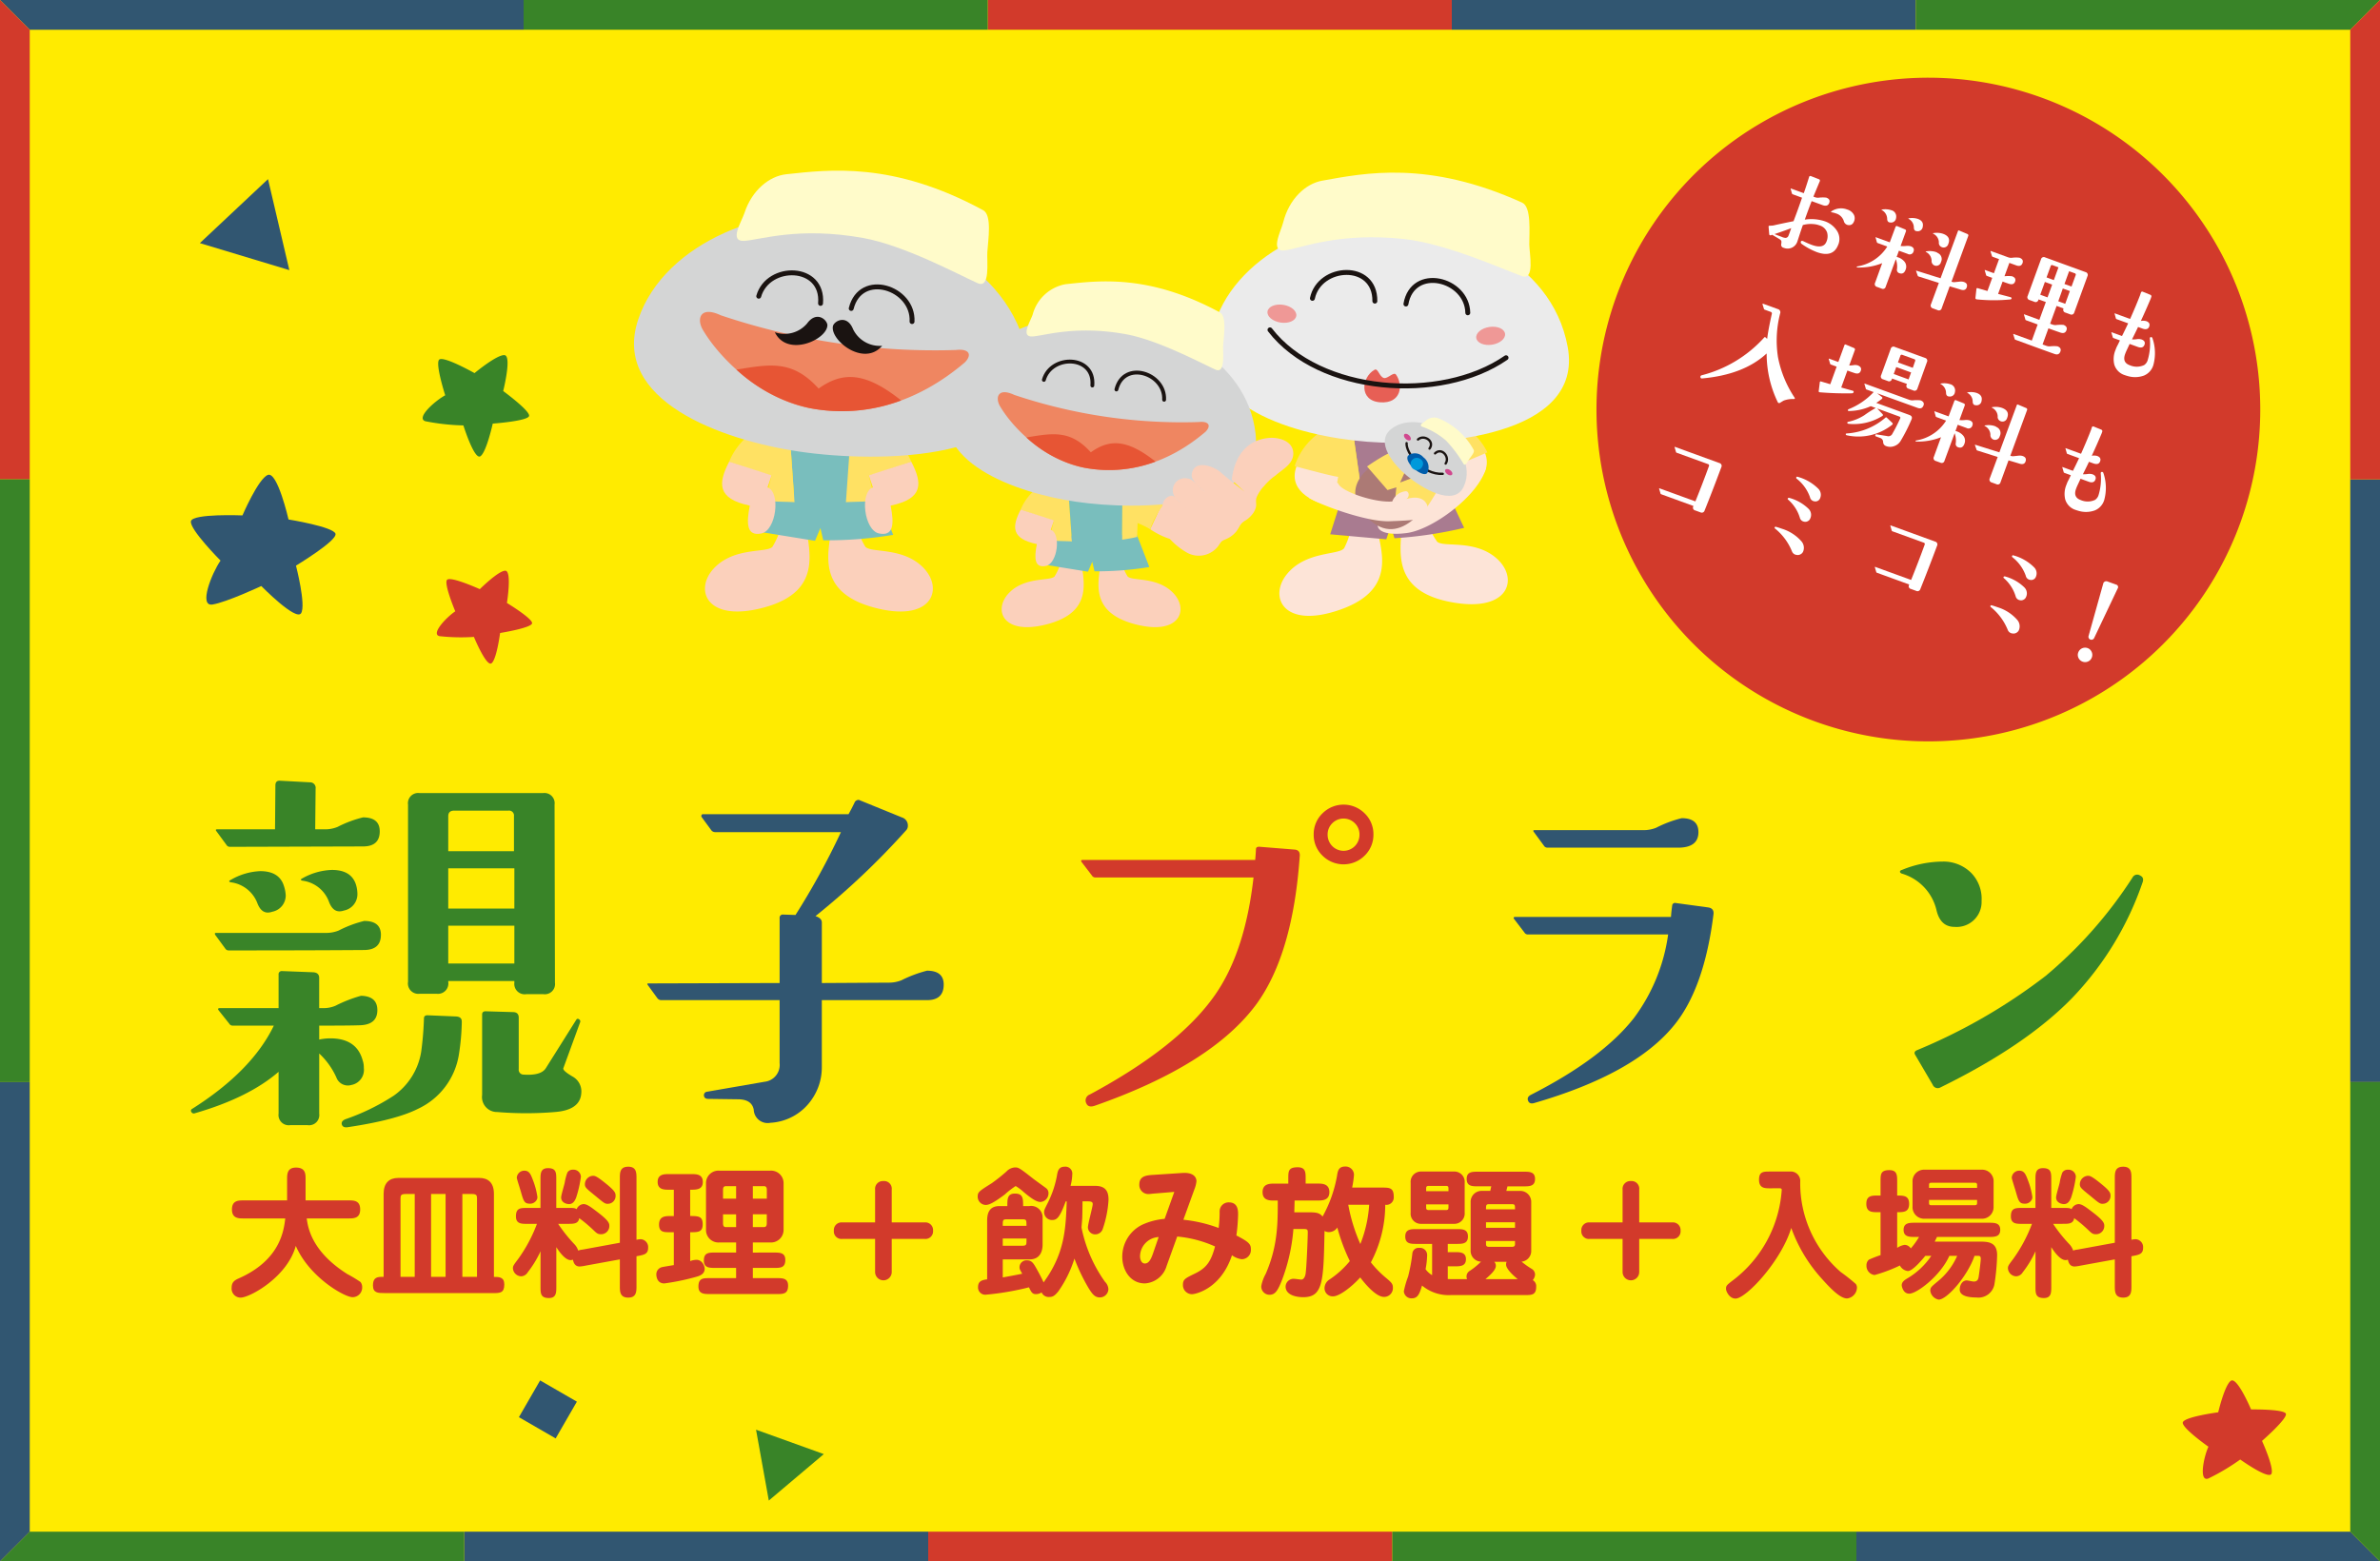 <svg id="グループ_3921" data-name="グループ 3921" xmlns="http://www.w3.org/2000/svg" xmlns:xlink="http://www.w3.org/1999/xlink" width="335.277" height="220" viewBox="0 0 335.277 220">
  <defs>
    <clipPath id="clip-path">
      <rect id="長方形_3198" data-name="長方形 3198" width="93.534" height="93.534" fill="none"/>
    </clipPath>
    <clipPath id="clip-path-2">
      <rect id="長方形_3201" data-name="長方形 3201" width="269.27" height="18.746" fill="none"/>
    </clipPath>
    <clipPath id="clip-path-3">
      <rect id="長方形_3197" data-name="長方形 3197" width="275.009" height="48.838" fill="none"/>
    </clipPath>
    <clipPath id="clip-path-4">
      <rect id="長方形_3202" data-name="長方形 3202" width="131.716" height="65.029" fill="none"/>
    </clipPath>
    <clipPath id="clip-path-5">
      <rect id="長方形_3205" data-name="長方形 3205" width="75.87" height="36.919" fill="none"/>
    </clipPath>
    <clipPath id="clip-path-6">
      <rect id="長方形_3206" data-name="長方形 3206" width="20.362" height="19.665" fill="none"/>
    </clipPath>
  </defs>
  <path id="パス_10705" data-name="パス 10705" d="M0,0H335.277V220H0Z" transform="translate(0 0)" fill="#ffeb00"/>
  <g id="グループ_3911" data-name="グループ 3911" transform="translate(0 0)">
    <rect id="長方形_3243" data-name="長方形 3243" width="65.378" height="4.191" transform="translate(139.14 0)" fill="#d23a2b"/>
    <rect id="長方形_3244" data-name="長方形 3244" width="65.379" height="4.191" transform="translate(204.519 0)" fill="#315671"/>
    <path id="パス_10706" data-name="パス 10706" d="M549.01,0V4.191H610.2L614.389,0Z" transform="translate(-279.112 0.001)" fill="#398428"/>
    <path id="パス_10707" data-name="パス 10707" d="M0,0,4.191,4.191h69.57V0Z" transform="translate(0 0.001)" fill="#315671"/>
    <rect id="長方形_3245" data-name="長方形 3245" width="65.379" height="4.191" transform="translate(73.761 0)" fill="#398428"/>
    <path id="パス_10708" data-name="パス 10708" d="M0,0V67.534H4.191V4.191Z" transform="translate(0 0.001)" fill="#d23a2b"/>
    <rect id="長方形_3247" data-name="長方形 3247" width="4.191" height="84.931" transform="translate(331.086 67.535)" fill="#315671"/>
    <path id="パス_10709" data-name="パス 10709" d="M677.666,0l-4.191,4.191V67.534h4.191Z" transform="translate(-342.389 0.001)" fill="#d23a2b"/>
    <rect id="長方形_3248" data-name="長方形 3248" width="4.191" height="84.931" transform="translate(0 67.535)" fill="#398428"/>
    <rect id="長方形_3250" data-name="長方形 3250" width="65.379" height="4.191" transform="translate(130.758 215.808)" fill="#d23a2b"/>
    <rect id="長方形_3251" data-name="長方形 3251" width="65.379" height="4.191" transform="translate(65.379 215.808)" fill="#315671"/>
    <path id="パス_10710" data-name="パス 10710" d="M4.191,591.474,0,595.666H65.379v-4.191Z" transform="translate(0 -375.666)" fill="#398428"/>
    <path id="パス_10711" data-name="パス 10711" d="M531.96,591.474v4.191h73.761l-4.191-4.191Z" transform="translate(-270.444 -375.666)" fill="#315671"/>
    <rect id="長方形_3252" data-name="長方形 3252" width="65.379" height="4.191" transform="translate(196.137 215.808)" fill="#398428"/>
    <path id="パス_10712" data-name="パス 10712" d="M673.475,462.626v63.343l4.191,4.191V462.626Z" transform="translate(-342.389 -310.16)" fill="#398428"/>
    <path id="パス_10713" data-name="パス 10713" d="M0,462.626V530.16l4.191-4.191V462.626Z" transform="translate(0 -310.16)" fill="#315671"/>
  </g>
  <g id="グループ_3914" data-name="グループ 3914" transform="translate(224.889 10.938)">
    <g id="グループ_3843" data-name="グループ 3843" transform="translate(0 0)" clip-path="url(#clip-path)">
      <path id="パス_10521" data-name="パス 10521" d="M90.7,62.758A46.754,46.754,0,1,1,62.76,2.832,46.753,46.753,0,0,1,90.7,62.758" transform="translate(0 0)" fill="#d23a2b"/>
      <path id="パス_10522" data-name="パス 10522" d="M36.008,24.6q-.7,1.929-3.047,1.076a9.51,9.51,0,0,1-1.906-1c-.135-.093-.213-.15-.24-.17a.284.284,0,0,1-.1-.238c.013-.1.056-.151.127-.164a.419.419,0,0,1,.251.049,12.175,12.175,0,0,0,1.176.512q1.616.588,2.049-.414a1.929,1.929,0,0,0,.111-1.321,1.594,1.594,0,0,0-1.077-1.013,3.419,3.419,0,0,0-.442-.128,4.162,4.162,0,0,0-1.9.083q-.129.356-.467,1.376c-.185.571-.291.892-.315.961a1.435,1.435,0,0,1-1.913.867.427.427,0,0,1-.356-.5,1.347,1.347,0,0,0,.022-.454.527.527,0,0,0-.251-.258c-.146-.094-.49-.3-1.035-.622a1.3,1.3,0,0,1-.191.066c-.148.035-.226-.026-.235-.187l-.087-1.006c-.006-.1.04-.154.14-.152a4.833,4.833,0,0,0,.515-.03q.955-.224,2.859-.607.579-1.5,1.2-3.309L29.6,17.541a.217.217,0,0,1-.127-.114l-.182-.654c-.015-.051.006-.065.066-.044l1.782.649q.292-.8.774-2.357a.349.349,0,0,1,.178-.07l1.161.456a.21.21,0,0,1,.142.3q-.3.7-.9,2.159l.208.076a1.155,1.155,0,0,0,.527.075,4.554,4.554,0,0,1,1.079-.011c.417.151.553.4.415.756s-.422.462-.875.321l-1.6-.584q-.461,1.177-.965,2.607a5.982,5.982,0,0,1,2.747.209,3.332,3.332,0,0,1,1.788,1.366,2.114,2.114,0,0,1,.2,1.912m-7.02-1.262q.047-.083.372-1.025-.706.282-2.356.841.767.3.989.376a1.57,1.57,0,0,0,.564.156.455.455,0,0,0,.43-.348m9.227-2.86a1.118,1.118,0,0,1,.017.83c-.145.395-.382.588-.714.579a.727.727,0,0,1-.74-.555,1.647,1.647,0,0,0-1.115-1.094,4.022,4.022,0,0,0-.644-.167.066.066,0,0,1-.049-.052c0-.033.022-.059.062-.079a2.388,2.388,0,0,1,2.211-.254,1.543,1.543,0,0,1,.973.791" transform="translate(-1.926 -1.099)" fill="#fff"/>
      <path id="パス_10523" data-name="パス 10523" d="M47.583,25.983a.562.562,0,0,1-.823.321l-1.232-.448-.319.876a2.053,2.053,0,0,1,1.043.6,1.111,1.111,0,0,1,.244,1.132q-.252.782-.895.565a.488.488,0,0,1-.345-.579,2.981,2.981,0,0,0-.16-1.4l-1.426,3.868a.4.4,0,0,1-.586.274l-.639-.233a.405.405,0,0,1-.272-.587l1-2.761a8.623,8.623,0,0,1-3.5.61.064.064,0,0,1-.08-.063c0-.046.011-.073.048-.083a6.146,6.146,0,0,0,4.25-2.806l-1.351-.492a.167.167,0,0,1-.113-.107l-.183-.654a.088.088,0,0,1-.012-.056.086.086,0,0,1,.064.006l1.945.707.8-2.146a.181.181,0,0,1,.278-.118l1.066.439a.219.219,0,0,1,.121.313l-.74,2.033a3.9,3.9,0,0,0,.724,0,1.9,1.9,0,0,1,.694.034q.609.221.394.765m-2.429-4.918a1.391,1.391,0,0,1-.064.362.7.7,0,0,1-.766.444.572.572,0,0,1-.175-.029c-.178-.066-.269-.233-.271-.5a1.423,1.423,0,0,0-.737-1.209c-.094-.045-.084-.076.032-.09a2.663,2.663,0,0,1,1.262.09.908.908,0,0,1,.719.935M48.908,22.3a1.444,1.444,0,0,1-.065.362.7.7,0,0,1-.766.444.544.544,0,0,1-.174-.029c-.179-.066-.269-.233-.271-.5a1.384,1.384,0,0,0-.721-1.2c-.086-.042-.076-.071.032-.089a2.639,2.639,0,0,1,1.246.084q.773.281.719.934m6.182,8.687c-.11.363-.382.482-.818.358q-.363-.115-1.591-.478L51.558,33.95a.4.4,0,0,1-.587.273l-.653-.238a.412.412,0,0,1-.268-.6l1.106-2.992-2.879-.913a.156.156,0,0,1-.107-.123l-.222-.636c-.015-.05.006-.064.066-.042l3.379,1.061,2.454-6.654a.113.113,0,0,1,.163-.075l1.151.486a.213.213,0,0,1,.127.3l-2.354,6.421.09.032a1.009,1.009,0,0,0,.443.027l.647-.068a1.415,1.415,0,0,1,.523.04q.62.192.454.737m-3.635-3.542a.676.676,0,0,1-.933.485.663.663,0,0,1-.391-.68,1.419,1.419,0,0,0-.787-1.211c-.071-.049-.06-.079.033-.09a2.863,2.863,0,0,1,1.348.088,1.148,1.148,0,0,1,.295.157.921.921,0,0,1,.435,1.252m1.034-2.564a.674.674,0,0,1-.942.463.64.64,0,0,1-.39-.68,1.382,1.382,0,0,0-.777-1.191c-.093-.056-.08-.09.038-.1a2.773,2.773,0,0,1,1.326.1q1.144.414.746,1.414" transform="translate(-2.912 -1.471)" fill="#fff"/>
      <path id="パス_10524" data-name="パス 10524" d="M62.725,33.057a.2.2,0,0,1-.183.135,23.687,23.687,0,0,1-4.686-.008c-.164-.015-.235-.092-.219-.231l.139-1.261c.019-.082.075-.112.168-.09l1.383.4L60,30.15l-.757-.275a.155.155,0,0,1-.106-.123l-.188-.639c-.022-.064,0-.086.057-.064l1.232.448.724-1.988-.89-.324a.17.17,0,0,1-.113-.108l-.2-.645a.1.1,0,0,1,0-.05c.006-.019.03-.022.07-.007l2.4.875a1.213,1.213,0,0,0,.528.074,4.235,4.235,0,0,1,1.08-.011c.414.151.559.406.429.762s-.415.476-.843.332l-1.01-.368-.687,1.885a4.5,4.5,0,0,1,1.06,0q.623.227.435.746T62.4,31q-.407-.132-.94-.326l-.633,1.736,1.826.481a.358.358,0,0,1,.076.161M69.6,40.534c-.137.376-.415.488-.83.337q-.926-.32-5.506-2a.153.153,0,0,1-.106-.123l-.194-.625c-.021-.063,0-.084.057-.063l2.553.929.826-2.27-1.632-.595A.15.15,0,0,1,64.663,36l-.188-.64c-.021-.064,0-.085.057-.064l2.107.768.914-2.508-1.025-.373-.021.059a.4.4,0,0,1-.587.273l-.652-.237a.405.405,0,0,1-.274-.587l1.874-5.15a.405.405,0,0,1,.587-.273l5.684,2.069a.406.406,0,0,1,.274.587L71.56,35.013a.406.406,0,0,1-.587.274l-.652-.238a.405.405,0,0,1-.274-.587l-.98-.357-.913,2.508.283.1a1.234,1.234,0,0,0,.522.089,5.458,5.458,0,0,1,1.085-.025q.6.236.413.755-.193.535-.827.338-.406-.132-1.713-.607l-.825,2.271.49.178a1.323,1.323,0,0,0,.522.09,5.024,5.024,0,0,1,1.08-.011q.607.222.42.741M67.791,32.9l.653-1.8-1.025-.373-.653,1.8Zm.886-2.433.653-1.8-.816-.3a.2.2,0,0,0-.289.146l-.573,1.574Zm1.607,3.341.653-1.8-.994-.361-.639,1.8Zm.886-2.434.573-1.573a.2.2,0,0,0-.128-.3l-.786-.285-.653,1.8Z" transform="translate(-4.238 -1.939)" fill="#fff"/>
      <path id="パス_10525" data-name="パス 10525" d="M84.24,42.806a2.3,2.3,0,0,1-1.352,1.567,3.643,3.643,0,0,1-2.33.052c-.112-.03-.227-.066-.347-.109a2.224,2.224,0,0,1-1.5-1.506,3.328,3.328,0,0,1,.176-2.053c.054-.149.113-.3.177-.441.1-.186.251-.485.445-.9l-.906-.33a.157.157,0,0,1-.106-.123l-.187-.639c-.026-.055-.008-.07.051-.049l1.44.524c.193-.378.484-.973.868-1.785l-1.619-.589a.167.167,0,0,1-.112-.107l-.181-.654c-.025-.055-.008-.07.052-.049l2.136.778q.831-1.866,1.4-3.339.022-.06.142-.436a.312.312,0,0,1,.183-.084l1.127.46a.223.223,0,0,1,.126.3,2.237,2.237,0,0,1-.129.357q-.6,1.427-1.338,3.025a1.821,1.821,0,0,1,.75.021c.415.151.557.4.428.761s-.426.461-.888.315l-.684-.248q-.17.377-.856,1.756a3.791,3.791,0,0,0,.685-.036,1.483,1.483,0,0,1,.66.038q.607.221.419.741c-.133.366-.427.477-.878.335l-1.218-.443q-.164.36-.467,1.007c-.064.145-.12.281-.165.41q-.439,1.2.665,1.587a2.456,2.456,0,0,0,2.009-.025,1.246,1.246,0,0,0,.5-.69,7.914,7.914,0,0,0,.308-3.015q-.019-.225.136-.236a.2.2,0,0,1,.231.151,6.452,6.452,0,0,1,.148,3.7" transform="translate(-5.757 -2.393)" fill="#fff"/>
      <path id="パス_10526" data-name="パス 10526" d="M29.094,47.633c.051.075.029.134-.065.178a3.747,3.747,0,0,0-1.475.22c-.124.066-.3.174-.537.324a.213.213,0,0,1-.312-.113,15.636,15.636,0,0,1-1.557-6.852q-3.224,2.993-9.079,3.519c-.14.016-.221-.036-.246-.157a.22.22,0,0,1,.154-.281A17.788,17.788,0,0,0,24.8,39.148c.063-.079.126-.083.19-.015l.229.2q.161-1.319.655-3.509a.228.228,0,0,0-.161-.294l-.846-.309a.155.155,0,0,1-.106-.122l-.2-.646c-.008-.037.018-.061.076-.073l2.08.757a.462.462,0,0,1,.332.609,15.246,15.246,0,0,0-.308,6.156,15.6,15.6,0,0,0,2.351,5.73" transform="translate(-1.163 -2.528)" fill="#fff"/>
      <path id="パス_10527" data-name="パス 10527" d="M38.722,47.3a.254.254,0,0,1-.245.163,43.684,43.684,0,0,1-4.5-.143c-.154-.01-.208-.093-.164-.245l.147-1.19c.032-.089.087-.12.169-.091l1.3.39.9-2.478-.816-.3a.176.176,0,0,1-.106-.122l-.189-.64a.128.128,0,0,1,0-.049q.011-.031.056-.014l1.291.47.87-2.389c.029-.079.088-.1.177-.069l1.152.485a.22.22,0,0,1,.121.313l-.783,2.152a3.641,3.641,0,0,0,.606-.049,1.345,1.345,0,0,1,.593.031q.618.242.429.761-.195.535-.829.337-.391-.125-1.059-.368l-.869,2.389,1.616.453c.113.031.156.1.13.2m5.414,4.609a7.636,7.636,0,0,1-6.3,1.487c-.13-.014-.2-.063-.218-.146s.045-.124.15-.131a9.165,9.165,0,0,0,5.451-2.234c.052-.049.111-.044.181.015l.749.71a.177.177,0,0,1-.008.3m4.422-2.727c-.137.375-.413.488-.829.336l-5.7-2.059.655.508q.186.133-.009.3a7.6,7.6,0,0,1-.768.544l4.66,1.7c.336.123.438.334.309.633a24.528,24.528,0,0,1-1.548,3.051,1.7,1.7,0,0,1-.906.712,1.58,1.58,0,0,1-1.131-.008.6.6,0,0,1-.414-.571.61.61,0,0,0-.43-.577l-.579-.211a.171.171,0,0,1-.1-.187c.009-.086.071-.12.188-.1l1.462.23a.635.635,0,0,0,.7-.216,23.8,23.8,0,0,0,1.161-2.266q.085-.188-.137-.269l-3.1-1.129.728.769c.113.12.106.219-.022.295a7.573,7.573,0,0,1-4.7,1.1c-.12-.009-.19-.045-.213-.11a.131.131,0,0,1,.116-.176,6.843,6.843,0,0,0,2.268-.923,15.558,15.558,0,0,1,1.617-1.026l-.7-.254a7.678,7.678,0,0,1-3.07.681q-.206.01-.136-.183a.166.166,0,0,1,.057-.063,9.755,9.755,0,0,0,3.554-2.422l-1-.361a.159.159,0,0,1-.107-.123l-.187-.64c-.021-.063,0-.084.057-.063l6.218,2.263a1.3,1.3,0,0,0,.522.089,4.781,4.781,0,0,1,1.1,0c.4.147.546.395.419.741m-.853-2.412a.412.412,0,0,1-.6.269l-.639-.233a.4.4,0,0,1-.273-.587l.031-.089-2.092-.762-.027.073a.4.4,0,0,1-.587.274l-.653-.237a.4.4,0,0,1-.272-.587l1.344-3.7a.4.4,0,0,1,.586-.273l4.246,1.545a.4.4,0,0,1,.272.586Zm-1.25-1.278.357-.98-2.093-.762-.356.98Zm.595-1.633.32-.926a.2.2,0,0,0-.126-.3l-1.662-.6a.2.2,0,0,0-.289.146l-.335.921Z" transform="translate(-2.485 -2.984)" fill="#fff"/>
      <path id="パス_10528" data-name="パス 10528" d="M56.526,52.455a.563.563,0,0,1-.824.322l-1.232-.448-.318.876a2.05,2.05,0,0,1,1.042.6,1.111,1.111,0,0,1,.244,1.132c-.167.522-.467.71-.9.565a.488.488,0,0,1-.343-.579,2.982,2.982,0,0,0-.161-1.4l-1.426,3.868a.4.4,0,0,1-.586.274l-.639-.233a.406.406,0,0,1-.273-.587l1.005-2.761a8.628,8.628,0,0,1-3.5.61.064.064,0,0,1-.079-.063c0-.046.011-.073.048-.083a6.144,6.144,0,0,0,4.249-2.806l-1.351-.492a.163.163,0,0,1-.112-.107l-.183-.654a.09.09,0,0,1-.012-.057.093.093,0,0,1,.064.007l1.945.707.8-2.146a.181.181,0,0,1,.278-.118l1.066.439a.22.22,0,0,1,.122.313l-.74,2.033a3.977,3.977,0,0,0,.724,0,1.9,1.9,0,0,1,.695.034c.406.147.535.4.394.764M54.1,47.537a1.388,1.388,0,0,1-.065.363.7.7,0,0,1-.765.444.544.544,0,0,1-.175-.03q-.267-.1-.271-.5a1.419,1.419,0,0,0-.737-1.209c-.094-.045-.084-.076.032-.09a2.665,2.665,0,0,1,1.263.09.909.909,0,0,1,.719.934m3.754,1.232a1.481,1.481,0,0,1-.066.362.7.7,0,0,1-.766.444.538.538,0,0,1-.173-.029c-.179-.066-.27-.233-.272-.5a1.382,1.382,0,0,0-.721-1.2c-.086-.042-.075-.071.032-.089a2.627,2.627,0,0,1,1.246.084q.773.281.72.934m6.182,8.687q-.165.545-.819.358-.363-.115-1.591-.478L60.5,60.423a.4.4,0,0,1-.587.273l-.653-.238a.412.412,0,0,1-.269-.6L60.1,56.865l-2.878-.913a.158.158,0,0,1-.107-.123l-.222-.636c-.016-.05.006-.064.066-.042l3.378,1.061,2.456-6.654a.113.113,0,0,1,.163-.075l1.151.486a.212.212,0,0,1,.126.3l-2.353,6.421.089.032a1,1,0,0,0,.444.028l.646-.068a1.4,1.4,0,0,1,.524.04q.62.192.454.737M60.4,53.915a.676.676,0,0,1-.933.485.665.665,0,0,1-.391-.68,1.417,1.417,0,0,0-.787-1.211c-.071-.049-.06-.079.033-.09a2.873,2.873,0,0,1,1.347.087,1.18,1.18,0,0,1,.295.158.921.921,0,0,1,.435,1.252m1.035-2.564a.675.675,0,0,1-.943.463.642.642,0,0,1-.39-.68,1.385,1.385,0,0,0-.776-1.191c-.094-.056-.081-.09.037-.1a2.774,2.774,0,0,1,1.326.1q1.144.416.747,1.415" transform="translate(-3.569 -3.418)" fill="#fff"/>
      <path id="パス_10529" data-name="パス 10529" d="M76.777,63.309a2.3,2.3,0,0,1-1.351,1.567,3.646,3.646,0,0,1-2.331.052c-.112-.03-.227-.066-.346-.109a2.221,2.221,0,0,1-1.5-1.506,3.321,3.321,0,0,1,.176-2.053c.054-.149.113-.3.176-.441.1-.186.251-.485.445-.9l-.906-.33a.157.157,0,0,1-.106-.123l-.187-.639c-.026-.055-.008-.07.051-.049l1.44.524c.193-.378.484-.973.868-1.785l-1.619-.589a.167.167,0,0,1-.112-.107l-.181-.654c-.025-.055-.008-.07.052-.049l2.135.778q.832-1.866,1.4-3.339c.015-.04.063-.185.143-.436a.306.306,0,0,1,.183-.084l1.127.46a.224.224,0,0,1,.127.3,2.341,2.341,0,0,1-.13.357q-.6,1.427-1.337,3.025a1.817,1.817,0,0,1,.749.021c.415.151.557.4.428.761s-.426.461-.888.315l-.684-.248q-.168.377-.856,1.756a3.712,3.712,0,0,0,.686-.036,1.48,1.48,0,0,1,.659.038q.607.221.419.741c-.133.366-.427.477-.878.335l-1.218-.443q-.163.36-.467,1.007c-.063.145-.119.281-.165.409q-.438,1.2.666,1.587a2.454,2.454,0,0,0,2.008-.025,1.252,1.252,0,0,0,.5-.69,7.935,7.935,0,0,0,.307-3.015c-.012-.15.032-.229.137-.236a.2.2,0,0,1,.231.151,6.459,6.459,0,0,1,.147,3.7" transform="translate(-5.209 -3.9)" fill="#fff"/>
      <path id="パス_10530" data-name="パス 10530" d="M18.294,59.034q-1.333,3.566-2.35,6.086a.415.415,0,0,1-.6.254l-.726-.265a.39.39,0,0,1-.259-.582l.016-.044L9.835,62.83a.155.155,0,0,1-.106-.123l-.187-.639C9.52,62,9.54,61.982,9.6,62l5.046,1.836q.964-2.372,1.909-4.969a.2.2,0,0,0-.133-.284l-4.406-1.6a.154.154,0,0,1-.107-.124l-.188-.639c-.021-.064,0-.085.057-.063l6.248,2.274a.412.412,0,0,1,.269.6" transform="translate(-0.701 -4.129)" fill="#fff"/>
      <path id="パス_10531" data-name="パス 10531" d="M31.1,71.275a.789.789,0,0,1-.344.346.77.77,0,0,1-.524.094.783.783,0,0,1-.68-.483,7.99,7.99,0,0,0-2.4-3.243.127.127,0,0,1-.034-.181.135.135,0,0,1,.17-.056q.443.126.827.267a6,6,0,0,1,2.765,1.78,1.39,1.39,0,0,1,.221,1.475m1.016-4.69a.69.69,0,0,1-.334.366.7.7,0,0,1-.531.076.736.736,0,0,1-.586-.515,5.494,5.494,0,0,0-1.679-2.6.132.132,0,0,1-.014-.19.221.221,0,0,1,.216-.039,6.212,6.212,0,0,1,2.662,1.506,1.184,1.184,0,0,1,.266,1.391m1.4-2.883a.7.7,0,0,1-.792.468.729.729,0,0,1-.644-.587,5.731,5.731,0,0,0-1.9-2.625.155.155,0,0,1-.015-.191.124.124,0,0,1,.172-.056,6.544,6.544,0,0,1,2.892,1.659,1.2,1.2,0,0,1,.288,1.331" transform="translate(-1.993 -4.463)" fill="#fff"/>
      <path id="パス_10532" data-name="パス 10532" d="M51.1,70.975q-1.333,3.566-2.35,6.087a.416.416,0,0,1-.6.254l-.727-.265a.39.39,0,0,1-.258-.582l.016-.045-4.542-1.653a.154.154,0,0,1-.106-.122l-.187-.64c-.022-.063,0-.084.057-.063l5.046,1.836q.964-2.371,1.909-4.969a.2.2,0,0,0-.132-.284l-4.406-1.6a.156.156,0,0,1-.107-.124l-.187-.639c-.022-.063,0-.084.057-.063l6.247,2.274a.411.411,0,0,1,.27.6" transform="translate(-3.114 -5.007)" fill="#fff"/>
      <path id="パス_10533" data-name="パス 10533" d="M63.91,83.217a.794.794,0,0,1-.344.346.771.771,0,0,1-.524.095.784.784,0,0,1-.68-.483,8,8,0,0,0-2.4-3.244.127.127,0,0,1-.035-.18.138.138,0,0,1,.171-.057c.3.085.571.174.827.268a6,6,0,0,1,2.764,1.779,1.39,1.39,0,0,1,.221,1.476m1.016-4.69a.7.7,0,0,1-.334.366.71.71,0,0,1-.532.076.734.734,0,0,1-.585-.515,5.5,5.5,0,0,0-1.679-2.6.133.133,0,0,1-.015-.19A.224.224,0,0,1,62,75.63a6.213,6.213,0,0,1,2.662,1.506,1.184,1.184,0,0,1,.266,1.391m1.4-2.883a.7.7,0,0,1-.792.468.729.729,0,0,1-.644-.587,5.745,5.745,0,0,0-1.9-2.626.154.154,0,0,1-.015-.19.124.124,0,0,1,.171-.056,6.541,6.541,0,0,1,2.892,1.658,1.2,1.2,0,0,1,.289,1.332" transform="translate(-4.405 -5.341)" fill="#fff"/>
      <path id="パス_10534" data-name="パス 10534" d="M75.178,87.319a.964.964,0,0,1-.527.573.986.986,0,0,1-.767.031A1,1,0,0,1,73.3,87.4a.963.963,0,0,1-.036-.776,1.026,1.026,0,0,1,1.316-.614.967.967,0,0,1,.565.525.99.99,0,0,1,.033.786m3.627-9.689L75.5,84.595a.42.42,0,0,1-.782-.3l2.071-7.4a.4.4,0,0,1,.22-.257.429.429,0,0,1,.353-.022l1.217.442a.363.363,0,0,1,.228.572" transform="translate(-5.383 -5.632)" fill="#fff"/>
    </g>
  </g>
  <g id="グループ_3916" data-name="グループ 3916" transform="translate(32.634 164.366)">
    <g id="グループ_3851" data-name="グループ 3851" transform="translate(0 0)" clip-path="url(#clip-path-2)">
      <path id="パス_10556" data-name="パス 10556" d="M1.683,7.305c-.7,0-1.642,0-1.642-1.262,0-1.281.922-1.281,1.642-1.281H7.811v-3c0-.66,0-1.623,1.242-1.623,1.361,0,1.361.9,1.361,1.623v3h6.049c.741,0,1.642,0,1.642,1.281,0,1.262-.94,1.262-1.642,1.262H10.575c.18,1.342.721,4.667,5.708,7.831a18.516,18.516,0,0,1,1.862,1.122,1.133,1.133,0,0,1,.241.741,1.353,1.353,0,0,1-1.362,1.4c-1.1,0-6.049-2.764-7.991-7.229-1.181,4.386-6.468,7.29-7.771,7.29A1.268,1.268,0,0,1,0,17.04c0-.762.441-1.042.982-1.282C6.81,13.194,7.351,9.048,7.551,7.305Z" transform="translate(0 0.005)" fill="#d23a2b"/>
      <path id="パス_10557" data-name="パス 10557" d="M20.8,17.767c-.842,0-1.6,0-1.6-1.061,0-.842.3-1.222,1.182-1.222h.32V3.789c0-1.543.8-2.244,2.063-2.244H34.177c1.242,0,2.063.66,2.063,2.244v11.7c.7,0,1.462,0,1.462,1.061,0,1.222-.621,1.222-1.6,1.222ZM25.085,3.808H23.823c-.661,0-.741.18-.741.621V15.484h2Zm4.346,0H27.388V15.484h2.043Zm2.363,11.676h2.063V4.429c0-.441-.08-.621-.741-.621H31.794Z" transform="translate(0.706 0.057)" fill="#d23a2b"/>
      <path id="パス_10558" data-name="パス 10558" d="M44.588,8.072a21.768,21.768,0,0,0,2.283,2.863,2.286,2.286,0,0,1,.54.9,2.753,2.753,0,0,1,.642-.14l5.227-.961V1.682c0-.8,0-1.662,1.181-1.662,1.163,0,1.163.861,1.163,1.662v8.632a3.023,3.023,0,0,1,.619-.08,1.117,1.117,0,0,1,1.022,1.2c0,.9-.54,1-1.641,1.2V16.8c0,.8,0,1.662-1.163,1.662-1.181,0-1.181-.861-1.181-1.662V13.078l-4.827.88a5.227,5.227,0,0,1-.841.121c-.741,0-.88-.681-.941-.961a.878.878,0,0,1-.341.059c-.74,0-1.582-1.161-2-1.822v5.568c0,.821,0,1.6-1.042,1.6-1.182,0-1.182-.661-1.182-1.6V11.936A14.774,14.774,0,0,1,40.3,14.9a1.131,1.131,0,0,1-.921.561,1.2,1.2,0,0,1-1.162-1.122c0-.32.061-.421.741-1.322A20.922,20.922,0,0,0,41.6,8.072H40.242c-.842,0-1.6,0-1.6-1.063,0-1.181.641-1.181,1.6-1.181H42.1V1.822c0-.821,0-1.6,1.062-1.6,1.162,0,1.162.661,1.162,1.6V5.828H45.97c.741,0,.961,0,1.222.179a1.125,1.125,0,0,1,.981-.721c.481,0,1.061.441,2,1.161C51.8,7.69,51.8,8.031,51.8,8.391a1.158,1.158,0,0,1-1.161,1.143c-.461,0-.6-.12-1.081-.582a19.68,19.68,0,0,0-2-1.683c-.121.8-.783.8-1.583.8ZM40.562,5.227c-.741,0-.862-.421-1.2-1.6-.08-.32-.6-1.883-.6-2.063A1.053,1.053,0,0,1,39.843.581c.7,0,.9.56,1.2,1.342a10.834,10.834,0,0,1,.621,2.343.87.87,0,0,1-.021.241,1.049,1.049,0,0,1-1.081.721m6.549-.821c-.119.281-.361.881-1,.881-.3,0-1.1-.18-1.1-.941,0-.32.44-1.761.5-2.062A7.522,7.522,0,0,1,45.89.841a.855.855,0,0,1,.781-.4,1.037,1.037,0,0,1,1.122.982,15.911,15.911,0,0,1-.681,2.984m4.487.842c-.422,0-.542-.1-1.744-1.1-1.362-1.1-1.5-1.222-1.5-1.684A1.208,1.208,0,0,1,49.475,1.3c.259,0,.48,0,1.721,1C52.68,3.485,52.68,3.745,52.68,4.165A1.1,1.1,0,0,1,51.6,5.247" transform="translate(1.406 0.001)" fill="#d23a2b"/>
      <path id="パス_10559" data-name="パス 10559" d="M62.472,6.949c1.122,0,1.763.021,1.763,1.141,0,1.143-.641,1.143-1.763,1.143V13.3a2.613,2.613,0,0,1,.9-.179c.782,0,1.141.862,1.141,1.262,0,.8-.8,1.021-1.221,1.141a32.5,32.5,0,0,1-4.466.922c-1.081,0-1.122-1.1-1.122-1.262a1.032,1.032,0,0,1,.842-1.042c.26-.06,1.4-.239,1.622-.281V9.233h-.5c-.921,0-1.582,0-1.582-1.081,0-1.182.9-1.2,1.582-1.2h.5V3.243h-.68c-.661,0-1.6,0-1.6-1.1s.941-1.1,1.6-1.1h3.164c.66,0,1.6,0,1.6,1.1s-.9,1.1-1.782,1.1Zm11.8,5.148c.821,0,1.6,0,1.6,1.041,0,1.122-.7,1.122-1.6,1.122H71.3V15.7h3.364c.821,0,1.6,0,1.6,1.062,0,1.161-.661,1.182-1.6,1.182H65.235c-.821,0-1.6-.021-1.6-1.063,0-1.181.66-1.181,1.6-1.181h3.706V14.259H66c-.821,0-1.6,0-1.6-1.042,0-1.121.7-1.121,1.6-1.121h2.944V10.674H66.6a1.758,1.758,0,0,1-1.9-1.742V2.3A1.754,1.754,0,0,1,66.6.56h7.11A1.765,1.765,0,0,1,75.63,2.3v6.63a1.774,1.774,0,0,1-1.922,1.742H71.3V12.1ZM68.942,4.5V2.743H67.5c-.221,0-.4.1-.4.5V4.5ZM67.1,6.708V7.99c0,.422.18.522.4.522h1.442v-1.8Zm6.169-2.2V3.243c0-.4-.18-.5-.4-.5H71.3V4.5ZM71.3,6.708v1.8h1.562c.22,0,.4-.1.4-.522V6.708Z" transform="translate(2.122 0.02)" fill="#d23a2b"/>
      <path id="パス_10560" data-name="パス 10560" d="M94.6,7.8a1.084,1.084,0,0,1,1.2,1.161,1.076,1.076,0,0,1-1.2,1.161H89.978v4.627a1.172,1.172,0,1,1-2.343,0V10.121H83.008A1.061,1.061,0,0,1,81.826,8.96,1.077,1.077,0,0,1,83.008,7.8h4.627V3.172a1.093,1.093,0,0,1,1.161-1.2,1.081,1.081,0,0,1,1.182,1.2V7.8Z" transform="translate(3.009 0.072)" fill="#d23a2b"/>
      <path id="パス_10561" data-name="パス 10561" d="M109.281,1.781c.261.2,1.463,1.063,1.7,1.243a.861.861,0,0,1,.36.74A1.206,1.206,0,0,1,110.2,4.986c-.5,0-1.2-.42-2.384-1.421a6.452,6.452,0,0,0-1.1-.821,11.605,11.605,0,0,0-1.542,1.2c-1.642,1.221-2.224,1.462-2.684,1.462a1.161,1.161,0,0,1-1.122-1.162c0-.641.161-.76,1.983-1.9A24.792,24.792,0,0,0,105.416.7a1.769,1.769,0,0,1,1.242-.58c.5,0,.7.16,2.623,1.661m4.487,3.125c-.841,2.283-1.242,2.624-1.9,2.624a1.107,1.107,0,0,1-1.141-1.062c0-.361.06-.441.5-1.322a14.1,14.1,0,0,0,1.343-4.086c.08-.4.221-1.041,1.021-1.041a.975.975,0,0,1,1.1,1.1,7.093,7.093,0,0,1-.241,1.6h3.486c1.722,0,1.863,1.141,1.863,1.982a15.15,15.15,0,0,1-.842,4.166,1.1,1.1,0,0,1-.94.681,1.026,1.026,0,0,1-1.123-.961c0-.52.681-2.925.681-3.305,0-.28-.18-.38-.7-.38h-.741c0,.361-.02,1.983-.039,2.3,0,.221-.1,1.3-.1,1.4a19.843,19.843,0,0,0,3.305,7.631,1.574,1.574,0,0,1,.48,1.041,1.2,1.2,0,0,1-1.221,1.162c-.722,0-1.082-.541-1.562-1.3a26.389,26.389,0,0,1-2-4.167,16.616,16.616,0,0,1-2.264,4.607c-.561.7-.86.8-1.3.8a1.093,1.093,0,0,1-1.062-.641,1.5,1.5,0,0,1-.781.239c-.521,0-.661-.26-1-.96a38.755,38.755,0,0,1-6.109,1.041,1.015,1.015,0,0,1-1.061-1.1c0-.842.62-.982,1.281-1.063V7.731c0-.7.02-2.163,1.722-2.163h1.121c0-.982,0-1.763,1.062-1.763,1.141,0,1.162.66,1.162,1.763h.861a1.61,1.61,0,0,1,1.883,1.6v3.764c0,.382,0,2.144-1.823,2.144H104.9v2.543c1.02-.18,1.861-.34,2.742-.52-.36-.641-.38-.681-.38-.922a.976.976,0,0,1,1.062-.961c.681,0,.922.441,1.362,1.221.2.361.761,1.382.961,1.884,2.965-4.047,3.125-7.492,3.265-11.417ZM108.24,8.352c0-.821,0-.921-.6-.921H105.5c-.6,0-.6.08-.6.921ZM104.9,10.134v1.021h2.742c.541,0,.6-.12.6-.62v-.4Z" transform="translate(3.728 0.001)" fill="#d23a2b"/>
      <path id="パス_10562" data-name="パス 10562" d="M127.261,13.968a3.4,3.4,0,0,1-3.065,2.463c-2.083,0-3.184-1.923-3.184-3.745a5.012,5.012,0,0,1,2.823-4.528,9.5,9.5,0,0,1,3.145-.821l1.362-3.8-2.684.22c-.54.04-.721.081-.881.081a1.269,1.269,0,0,1-1.361-1.342c0-1.221,1.021-1.3,2.042-1.362L129.5.869c1.963-.12,1.963,1.042,1.963,1.161a4.176,4.176,0,0,1-.28,1.122l-1.562,4.307a20.183,20.183,0,0,1,4.967,1.161,17.1,17.1,0,0,0,.14-2.364,1.263,1.263,0,0,1,1.3-1.241c1.3,0,1.3,1.182,1.3,1.7a24.726,24.726,0,0,1-.241,2.964c1.843.94,2.044,1.262,2.044,1.963a1.3,1.3,0,0,1-1.262,1.382,2.875,2.875,0,0,1-1.4-.561c-1.6,4.807-5.208,5.488-5.628,5.488a1.28,1.28,0,0,1-1.283-1.3c0-.782.281-.922,1.722-1.624,1.6-.781,2.244-1.7,2.8-3.8a16.529,16.529,0,0,0-5.328-1.4ZM126.139,9.9a2.762,2.762,0,0,0-2.624,2.684c0,.481.2,1.042.681,1.042.621,0,.922-.762,1.182-1.523Z" transform="translate(4.451 0.032)" fill="#d23a2b"/>
      <path id="パス_10563" data-name="パス 10563" d="M156.963,2.963c1.081,0,1.6.061,1.6,1.323a1.04,1.04,0,0,1-1.2,1.1,17.376,17.376,0,0,1-2.023,8.111,14.119,14.119,0,0,0,2.083,2.144c.862.721,1.021.9,1.021,1.462a1.238,1.238,0,0,1-1.261,1.262c-1.022,0-2.444-1.543-3.345-2.744-1.242,1.382-2.964,2.663-3.806,2.663a1.141,1.141,0,0,1-1.221-1.161,1.461,1.461,0,0,1,.721-1.221,13.169,13.169,0,0,0,2.844-2.585,26.151,26.151,0,0,1-1.763-4.726,1.408,1.408,0,0,1-1.121.641,1.177,1.177,0,0,1-.681-.16c-.14,7.07-.18,9.333-3,9.333-.941,0-2.484-.281-2.484-1.5a1.125,1.125,0,0,1,1.282-1.081c.12,0,.781.1.921.1.382,0,.541-.46.6-.741.14-.641.32-5.106.32-5.927,0-.461-.12-.461-.88-.461h-1.143a25.911,25.911,0,0,1-1.6,7.17c-.561,1.421-.922,2.1-1.762,2.1a1.16,1.16,0,0,1-1.162-1.243,5.68,5.68,0,0,1,.621-1.7c1.7-3.925,1.7-7.05,1.7-10.335h-.541c-.581,0-1.6,0-1.6-1.183s1.021-1.2,1.6-1.2h2.024V1.7c0-1.041,0-1.6,1.322-1.6,1.122,0,1.122.722,1.122,1.6v.7h1.742c.581,0,1.6.02,1.6,1.2s-1.022,1.183-1.6,1.183h-3.3c0,.379-.021.74-.04,1.661h1.7c1.262,0,1.8,0,2.283.6a18.364,18.364,0,0,0,2.043-5.788c.1-.621.2-1.262,1.141-1.262a1.181,1.181,0,0,1,1.241,1.161,13.371,13.371,0,0,1-.26,1.8Zm-4.807,2.424a24.418,24.418,0,0,0,1.7,5.528A17.985,17.985,0,0,0,155.1,5.387Z" transform="translate(5.145 0)" fill="#d23a2b"/>
      <path id="パス_10564" data-name="パス 10564" d="M168.182,15.838a.838.838,0,0,1-.08-.321.93.93,0,0,1,.48-.861,10.041,10.041,0,0,0,1.562-1.281,1.519,1.519,0,0,1-1.462-1.6V5.022A1.543,1.543,0,0,1,170.265,3.4h1.182c.039-.161.1-.48.14-.641h-1.863c-.821,0-1.6,0-1.6-1.041C168.122.7,168.9.7,169.724.7h6.429c.8,0,1.6,0,1.6,1.022,0,1.041-.8,1.041-1.6,1.041H173.87c-.08.32-.1.38-.16.641h1.922a1.544,1.544,0,0,1,1.582,1.623v6.749a1.511,1.511,0,0,1-1.361,1.6,12.1,12.1,0,0,0,1.441,1.02.939.939,0,0,1,.461.821,1.416,1.416,0,0,1-.321.761.972.972,0,0,1,.481.922c0,1.182-.641,1.182-1.6,1.182H165.9a5.835,5.835,0,0,1-4.066-1.342c-.34,1.14-.6,1.8-1.421,1.8a1.071,1.071,0,0,1-1.143-.981,12.941,12.941,0,0,1,.6-2.083,23.514,23.514,0,0,0,.6-3.245.87.87,0,0,1,.961-.8,1.011,1.011,0,0,1,1.121,1.061,11.749,11.749,0,0,1-.22,1.943,2.976,2.976,0,0,0,.922.842V10.871h-2.183c-.821,0-1.6,0-1.6-1.042s.8-1.041,1.6-1.041H166.7c.821,0,1.6,0,1.6,1.041s-.782,1.042-1.6,1.042h-1.241v1.161h.961c.761,0,1.6,0,1.6,1s-.841,1-1.6,1h-.961v1.783a4.782,4.782,0,0,0,.48.021Zm-7.951-13.58a1.451,1.451,0,0,1,1.5-1.582h4.587a1.457,1.457,0,0,1,1.523,1.582V6.464a1.457,1.457,0,0,1-1.523,1.582h-4.587a1.441,1.441,0,0,1-1.5-1.582Zm5.327,1.182V3.06c0-.26-.08-.361-.34-.361h-2.444c-.361,0-.361.2-.361.361v.38ZM162.414,5.3v.44c0,.161,0,.361.361.361h2.444c.241,0,.34-.08.34-.361V5.3Zm12.9,10.535c-.6-.481-1.642-1.443-1.642-2.043a.809.809,0,0,1,.08-.4h-1.742a.793.793,0,0,1,.22.582c0,.6-.842,1.321-1.462,1.863ZM174.932,6c0-.561,0-.721-.4-.721h-3.286c-.4,0-.4.18-.4.721Zm-4.086,2.6h4.086V7.826h-4.086Zm0,1.862v.38c0,.2,0,.441.4.441h3.286c.4,0,.4-.26.4-.441v-.38Z" transform="translate(5.858 0.025)" fill="#d23a2b"/>
      <path id="パス_10565" data-name="パス 10565" d="M196.168,7.8a1.084,1.084,0,0,1,1.2,1.161,1.075,1.075,0,0,1-1.2,1.161h-4.626v4.627a1.172,1.172,0,1,1-2.343,0V10.121h-4.627A1.061,1.061,0,0,1,183.39,8.96,1.077,1.077,0,0,1,184.572,7.8H189.2V3.172a1.093,1.093,0,0,1,1.161-1.2,1.081,1.081,0,0,1,1.182,1.2V7.8Z" transform="translate(6.745 0.072)" fill="#d23a2b"/>
      <path id="パス_10566" data-name="パス 10566" d="M209.259,3.039c-.761,0-1.562,0-1.562-1.221,0-1.141.621-1.141,1.562-1.141h2.8A1.324,1.324,0,0,1,213.5,2.117a16.569,16.569,0,0,0,5.708,12.719,25.746,25.746,0,0,1,2.122,1.682.863.863,0,0,1,.161.54,1.576,1.576,0,0,1-1.382,1.5c-.9,0-2.123-1.143-3.645-2.865a21.319,21.319,0,0,1-4.226-7.07c-1.421,4.686-6.369,9.954-7.85,9.954-.881,0-1.342-1.042-1.342-1.361,0-.442.08-.521.88-1.143a17.479,17.479,0,0,0,6.97-12.8c0-.22-.12-.241-.421-.241Z" transform="translate(7.468 0.025)" fill="#d23a2b"/>
      <path id="パス_10567" data-name="パス 10567" d="M230.424,12.562c-.722.881-1.863,2.143-2.463,2.143a1.465,1.465,0,0,1-1.122-.781,20.987,20.987,0,0,1-3.564,1.342,1.3,1.3,0,0,1-1.143-1.342,1.032,1.032,0,0,1,.341-.821,17.137,17.137,0,0,1,1.642-.641V6.413h-.38c-.842,0-1.623,0-1.623-1.182,0-1.162.781-1.162,1.623-1.162h.38V2.087c0-1,0-1.6,1.241-1.6,1.1,0,1.1.741,1.1,1.6V4.069c.9,0,1.683,0,1.683,1.162,0,1.182-.782,1.182-1.683,1.182v5.027a2.6,2.6,0,0,1,1.042-.422,1.067,1.067,0,0,1,.88.5A11.168,11.168,0,0,0,229.543,9.9h-.581c-.761,0-1.6,0-1.6-1s.842-1,1.6-1h10.414c.781,0,1.6,0,1.6,1s-.821,1-1.6,1h-7.31c-.08.18-.161.32-.32.66h6.249c1.181,0,2.543,0,2.543,1.9a30.441,30.441,0,0,1-.36,3.985,2.289,2.289,0,0,1-2.584,1.982c-.421,0-2.323,0-2.323-1.1,0-.76.441-1.3.981-1.3.14,0,.842.16,1,.16.582,0,.641-.441.681-.661.16-1,.3-2.323.3-2.543,0-.421-.18-.421-.481-.421h-.4c-.962,2.824-3.865,6.169-5.048,6.169a1.463,1.463,0,0,1-1.181-1.241c0-.442.1-.541,1.042-1.323a9.543,9.543,0,0,0,2.743-3.6h-1.1c-1.263,2.824-4.587,5.327-5.648,5.327-.9,0-1.062-1.1-1.062-1.181,0-.461.38-.721.7-.922a10.508,10.508,0,0,0,3.465-3.224Zm9.614-6.93a1.63,1.63,0,0,1-1.743,1.7h-7.931a1.631,1.631,0,0,1-1.743-1.7V2.126a1.629,1.629,0,0,1,1.743-1.7H238.3a1.63,1.63,0,0,1,1.743,1.7Zm-2.324-2.644v-.44c0-.281-.22-.281-.34-.281h-6.109c-.12,0-.32,0-.32.281v.44Zm-6.769,1.7v.46c0,.281.2.281.32.281h6.109c.12,0,.34,0,.34-.281V4.69Z" transform="translate(8.169 0.016)" fill="#d23a2b"/>
      <path id="パス_10568" data-name="パス 10568" d="M247.716,8.072A21.674,21.674,0,0,0,250,10.934a2.284,2.284,0,0,1,.54.9,2.753,2.753,0,0,1,.642-.14l5.227-.961V1.682c0-.8,0-1.662,1.181-1.662,1.162,0,1.162.861,1.162,1.662v8.632a3.031,3.031,0,0,1,.62-.08,1.117,1.117,0,0,1,1.022,1.2c0,.9-.541,1-1.642,1.2V16.8c0,.8,0,1.662-1.162,1.662-1.181,0-1.181-.861-1.181-1.662V13.078l-4.827.88a5.228,5.228,0,0,1-.841.121c-.741,0-.881-.681-.941-.961a.878.878,0,0,1-.341.059c-.74,0-1.582-1.161-2-1.822v5.568c0,.821,0,1.6-1.042,1.6-1.182,0-1.182-.661-1.182-1.6V11.936a14.763,14.763,0,0,1-1.8,2.965,1.131,1.131,0,0,1-.921.561,1.2,1.2,0,0,1-1.161-1.122c0-.32.06-.421.741-1.322a20.961,20.961,0,0,0,2.643-4.946H243.37c-.842,0-1.6,0-1.6-1.063,0-1.181.642-1.181,1.6-1.181h1.862V1.822c0-.821,0-1.6,1.062-1.6,1.162,0,1.162.661,1.162,1.6V5.828H249.1c.74,0,.961,0,1.221.179a1.125,1.125,0,0,1,.982-.721c.48,0,1.061.441,2,1.161,1.623,1.242,1.623,1.583,1.623,1.943a1.158,1.158,0,0,1-1.161,1.143c-.461,0-.6-.12-1.082-.582a19.564,19.564,0,0,0-2-1.683c-.12.8-.782.8-1.582.8ZM243.69,5.227c-.741,0-.862-.421-1.2-1.6-.08-.32-.6-1.883-.6-2.063A1.052,1.052,0,0,1,242.97.581c.7,0,.9.56,1.2,1.342a10.778,10.778,0,0,1,.621,2.343.913.913,0,0,1-.02.241,1.048,1.048,0,0,1-1.081.721m6.549-.821c-.12.281-.361.881-1,.881-.3,0-1.1-.18-1.1-.941,0-.32.44-1.761.5-2.062a7.625,7.625,0,0,1,.38-1.442.857.857,0,0,1,.782-.4,1.037,1.037,0,0,1,1.122.982,15.909,15.909,0,0,1-.681,2.984m4.486.842c-.421,0-.541-.1-1.743-1.1-1.362-1.1-1.5-1.222-1.5-1.684A1.208,1.208,0,0,1,252.6,1.3c.26,0,.481,0,1.722,1,1.483,1.182,1.483,1.442,1.483,1.862a1.1,1.1,0,0,1-1.081,1.082" transform="translate(8.876 0.001)" fill="#d23a2b"/>
    </g>
  </g>
  <g id="グループ_3915" data-name="グループ 3915" transform="translate(26.895 110)">
    <g id="グループ_3841" data-name="グループ 3841" transform="translate(0 0)" clip-path="url(#clip-path-3)">
      <path id="パス_10516" data-name="パス 10516" d="M26.264,32.319q0,2.021-2.356,2.133-1.291.057-5.835.057v1.963a7.478,7.478,0,0,1,1.571-.169q3.7,0,4.546,3.087a3.035,3.035,0,0,1,.167,1.065,2.162,2.162,0,0,1-1.739,2.412A1.725,1.725,0,0,1,20.486,41.8a10.533,10.533,0,0,0-2.413-3.366v8.471a1.438,1.438,0,0,1-1.626,1.627H13.977a1.438,1.438,0,0,1-1.626-1.627V41.016Q8.142,44.662.568,46.851a.386.386,0,0,1-.5-.169.288.288,0,0,1,.112-.449q8.415-5.329,11.5-11.725H5.9a.55.55,0,0,1-.505-.281L3.878,32.319c-.112-.186-.038-.28.224-.28h8.248V27.327a.446.446,0,0,1,.5-.505l4.377.168c.561.038.841.3.841.785v4.265h.505a4.276,4.276,0,0,0,1.8-.337,19.365,19.365,0,0,1,3.59-1.4q2.3.057,2.3,2.02m.5-10.6q0,2.133-2.413,2.132-7.4.057-19.019.057a.554.554,0,0,1-.505-.28l-1.4-1.908a.417.417,0,0,1-.056-.168c0-.074.056-.112.169-.112H18.971a4.7,4.7,0,0,0,1.851-.337,16.232,16.232,0,0,1,3.59-1.347q2.356,0,2.356,1.964M26.6,7.128q0,2.134-2.356,2.133L5.506,9.316A.55.55,0,0,1,5,9.035L3.6,7.128c-.149-.186-.111-.28.113-.28h8.135L11.9.676q0-.728.672-.672l4.209.223a.78.78,0,0,1,.785.9l-.057,5.723H18.8a4.682,4.682,0,0,0,1.852-.337,16.26,16.26,0,0,1,3.59-1.346q2.356,0,2.356,1.963m-13.465,7.8a4.84,4.84,0,0,1,.223,1.234,2.338,2.338,0,0,1-1.907,2.3,1.917,1.917,0,0,1-.617.113q-.955,0-1.459-1.291a4.631,4.631,0,0,0-3.76-2.973q-.448-.112,0-.338a8.964,8.964,0,0,1,4.152-1.234q2.749,0,3.367,2.188m10.154-.169a4.638,4.638,0,0,1,.169,1.234,2.339,2.339,0,0,1-1.908,2.3,1.941,1.941,0,0,1-.617.112q-.955,0-1.46-1.29a4.6,4.6,0,0,0-3.758-3.03q-.45-.112,0-.337a9.021,9.021,0,0,1,4.151-1.178q2.806,0,3.423,2.187M38.159,34a32.316,32.316,0,0,1-.394,4.488,10.19,10.19,0,0,1-5.778,7.743Q28.9,47.8,22.113,48.815q-.673.112-.842-.337-.168-.506.505-.785a30.835,30.835,0,0,0,6.788-3.31,9.368,9.368,0,0,0,3.871-6.172,44.49,44.49,0,0,0,.393-4.713q0-.448.5-.449l4.04.169c.561.038.822.3.786.785m13.128-5.554a1.438,1.438,0,0,1-1.627,1.627H47.247a1.463,1.463,0,0,1-1.683-1.627v-.225H36.251v.113a1.463,1.463,0,0,1-1.627,1.683H32.212a1.463,1.463,0,0,1-1.627-1.683V3.369a1.438,1.438,0,0,1,1.627-1.626H49.6a1.438,1.438,0,0,1,1.627,1.626ZM45.508,9.934V5a.694.694,0,0,0-.785-.785H37.093c-.561,0-.842.263-.842.785V9.934Zm.057,2.412H36.251v5.667h9.313Zm0,8.079H36.251v5.33h9.313Zm9.426,23.62q-.168,2.358-3.7,2.637a49.232,49.232,0,0,1-8.136,0,2.115,2.115,0,0,1-2.132-2.412V32.937c0-.3.169-.449.5-.449l3.816.113q.843,0,.842.785v7.237a.681.681,0,0,0,.673.785q2.468.168,3.142-.9l4.265-6.787c.112-.188.242-.225.392-.113a.334.334,0,0,1,.169.449L52.465,40.51q-.112.338,1.263,1.151a2.392,2.392,0,0,1,1.262,2.384" transform="translate(0 0)" fill="#398428"/>
      <path id="パス_10517" data-name="パス 10517" d="M106.506,28.749q0,2.189-2.356,2.188H89.337v9.481a7.87,7.87,0,0,1-1.4,4.488,7.558,7.558,0,0,1-5.835,3.31,1.961,1.961,0,0,1-2.356-1.851q-.283-1.46-2.245-1.46l-4.152-.055c-.373,0-.579-.151-.617-.449a.488.488,0,0,1,.45-.562l8.078-1.4A2.39,2.39,0,0,0,83.391,39.8V30.937H66.727a.689.689,0,0,1-.561-.281L64.82,28.806c-.112-.15-.075-.224.112-.224l18.459-.057V19.379a.446.446,0,0,1,.5-.5l1.739.056a104.091,104.091,0,0,0,6.4-11.67H74.3a.7.7,0,0,1-.5-.224l-1.4-1.907a.287.287,0,0,1,.111-.393H93.1q.5-.9.842-1.626a.614.614,0,0,1,.617-.393l6.059,2.469a1.191,1.191,0,0,1,.842,1.178.918.918,0,0,1-.28.673A106.966,106.966,0,0,1,88.44,19.1q.9.281.9.9v8.527l9.37-.056a4.706,4.706,0,0,0,1.852-.337,17.874,17.874,0,0,1,3.59-1.347q2.356,0,2.356,1.964" transform="translate(-0.46 -0.019)" fill="#315671"/>
      <path id="パス_10518" data-name="パス 10518" d="M157.1,10.632q-.955,13.745-6.059,20.814-6.285,8.583-22.779,14.362-.955.338-1.234-.336a.882.882,0,0,1,.5-1.235q12.625-6.787,17.674-14.081,4.207-6.06,5.387-16.5H128.318a.551.551,0,0,1-.5-.281l-1.459-1.907c-.112-.187-.057-.281.169-.281h24.292c.037-.337.075-.841.113-1.514q0-.392.561-.337l4.881.392c.522.039.766.337.729.9M167.48,7.6a4.056,4.056,0,0,1-1.235,2.974,4.2,4.2,0,0,1-5.947,0A4.051,4.051,0,0,1,159.064,7.6,4.054,4.054,0,0,1,160.3,4.628a4.2,4.2,0,0,1,5.947,0A4.059,4.059,0,0,1,167.48,7.6m-1.964,0a2.2,2.2,0,0,0-.644-1.571,2.236,2.236,0,0,0-3.2,0,2.2,2.2,0,0,0-.646,1.571,2.264,2.264,0,0,0,.646,1.627,2.238,2.238,0,0,0,3.2,0,2.27,2.27,0,0,0,.644-1.627" transform="translate(-0.896 -0.024)" fill="#d23a2b"/>
      <path id="パス_10519" data-name="パス 10519" d="M215.829,18.781q-1.291,10.491-5.554,15.709-5.555,6.847-19.637,10.941-.673.223-.9-.224-.282-.561.337-.9Q200.12,39.2,204.608,33.481A25.51,25.51,0,0,0,209.432,21.7H189.684a.547.547,0,0,1-.5-.28l-1.459-1.907q-.168-.28.168-.28h21.937q.055-.785.169-1.572a.4.4,0,0,1,.5-.392l4.544.618q.842.113.785.9M213.7,7.279q0,2.076-2.582,2.187H192.433a.55.55,0,0,1-.505-.28l-1.4-1.907Q190.3,7,190.638,7H205.9a4.688,4.688,0,0,0,1.852-.338,16.318,16.318,0,0,1,3.59-1.346q2.356,0,2.356,1.964" transform="translate(-1.332 -0.037)" fill="#315671"/>
      <path id="パス_10520" data-name="パス 10520" d="M253.977,17.029a3.52,3.52,0,0,1-3.816,3.646q-1.963,0-2.524-2.3a7.047,7.047,0,0,0-4.938-5.218c-.15-.074-.224-.169-.224-.281a.357.357,0,0,1,.281-.224,15.326,15.326,0,0,1,5.778-1.178,5.521,5.521,0,0,1,3.984,1.6,5.228,5.228,0,0,1,1.459,3.956m22.666-2.582a44.242,44.242,0,0,1-9.93,16.271Q260.2,37.4,248.2,43.287a.772.772,0,0,1-1.122-.393l-2.469-4.208c-.149-.262-.075-.468.225-.618A79.6,79.6,0,0,0,263.01,27.577a61.326,61.326,0,0,0,12.231-13.858.735.735,0,0,1,1.065-.281q.617.281.337,1.01" transform="translate(-1.721 -0.081)" fill="#398428"/>
    </g>
  </g>
  <g id="グループ_3917" data-name="グループ 3917" transform="translate(89.312 24.044)">
    <g id="グループ_3853" data-name="グループ 3853" transform="translate(0 0)" clip-path="url(#clip-path-4)">
      <path id="パス_10569" data-name="パス 10569" d="M102.734,46.334l.457-1.74-6.129-1.513c-1.373,3.168,1.42,5.428,6.132,6.057-.329,2.633,1.785-.341,3.828-.925s-2.346-1.292-4.288-1.879" transform="translate(-3.643 -1.623)" fill="#fde4d7"/>
      <path id="パス_10570" data-name="パス 10570" d="M118.4,44.338l-.457-1.74,6.129-1.513c1.373,3.168-1.42,5.428-6.132,6.057.329,2.633-1.785-.341-3.828-.925s2.346-1.292,4.288-1.879" transform="translate(-4.279 -1.548)" fill="#fde4d7"/>
      <path id="パス_10571" data-name="パス 10571" d="M112.433,51.376l3.279-.657a11.274,11.274,0,0,0,1.658,3.468c.877.86,5.377-.4,8.472,2.446s1.579,7.713-6.792,6.015-6.769-7.561-6.617-11.272" transform="translate(-4.227 -1.911)" fill="#fde4d7"/>
      <path id="パス_10572" data-name="パス 10572" d="M108.078,51.668l-3.338-.186a11.264,11.264,0,0,1-1.15,3.668c-.745.976-5.377.372-8.038,3.624s-.467,7.86,7.577,4.991,5.629-8.445,4.949-12.1" transform="translate(-3.559 -1.94)" fill="#fde4d7"/>
      <path id="パス_10573" data-name="パス 10573" d="M103.57,47.76l-1.654,5.226,7.9.706.633-1.852.523,1.7a57.468,57.468,0,0,0,9.812-1.465L118.1,46.4Z" transform="translate(-3.839 -1.748)" fill="#a97b90"/>
      <path id="パス_10574" data-name="パス 10574" d="M110.888,35.8c1.421.061,4.357.071,5.634.235l-.857,11.052c-1.494.309-3.094.546-4.63.7-1.6.166-3.131.251-4.385.256l-1.626-11.406a55.511,55.511,0,0,1,5.864-.84" transform="translate(-3.957 -1.349)" fill="#a97b90"/>
      <path id="パス_10575" data-name="パス 10575" d="M118.728,43.412c.969-.247,5.853-2.367,5.853-2.367a9.242,9.242,0,0,0-8.817-5.134l.009,11.522c1.134-.155,3.6-.321,4.112-.514" transform="translate(-4.361 -1.352)" fill="#ffe163"/>
      <path id="パス_10576" data-name="パス 10576" d="M102.841,44.524c-1-.107-6.129-1.513-6.129-1.513a9.242,9.242,0,0,1,8-6.334l1.627,11.406c-1.144.008-3.607.193-4.144.075" transform="translate(-3.643 -1.382)" fill="#ffe163"/>
      <line id="線_138" data-name="線 138" x2="0.083" y2="0.106" transform="translate(123.933 36.762)" fill="#1a1311"/>
      <path id="パス_10577" data-name="パス 10577" d="M110.353,7.167c-9.756-.846-22.983,5.01-25.63,15.566C82.03,33.487,96.4,37.681,106.48,38.464s30.527-.763,28.237-13.337c-2.3-12.6-16.243-17.256-24.364-17.96" transform="translate(-3.179 -0.267)" fill="#ebebeb"/>
      <path id="パス_10578" data-name="パス 10578" d="M100.506,1.422C106.471.353,115.4-1.5,128.661,4.516c1.329.6,1,4.172,1.009,5.881.01,1.3.824,5.163-1.067,4.465-2.864-1.056-10.747-4.593-16.6-5.222-9.169-.983-14.469,1.289-16.714,1.6S94.682,8.579,95,7.3c.83-3.313,3.16-5.458,5.5-5.879" transform="translate(-3.546 -0.011)" fill="#fffbca"/>
      <path id="パス_10579" data-name="パス 10579" d="M99.313,18.552c.991-4.708,8.868-5.146,8.795.392" transform="translate(-3.741 -0.562)" fill="none" stroke="#1a1311" stroke-linecap="round" stroke-linejoin="round" stroke-width="0.693"/>
      <path id="パス_10580" data-name="パス 10580" d="M121.717,20.633c-.1-4.809-7.764-6.695-8.715-1.238" transform="translate(-4.257 -0.606)" fill="none" stroke="#1a1311" stroke-linecap="round" stroke-linejoin="round" stroke-width="0.693"/>
      <path id="パス_10581" data-name="パス 10581" d="M96.791,21.208c-.107.69-1.1,1.109-2.22.934s-1.94-.873-1.833-1.563,1.1-1.108,2.22-.934,1.94.873,1.833,1.563" transform="translate(-3.493 -0.739)" fill="#ef9896"/>
      <path id="パス_10582" data-name="パス 10582" d="M127.353,23.826c.1.69-.717,1.388-1.837,1.559s-2.112-.25-2.217-.94.717-1.389,1.836-1.559,2.113.25,2.218.94" transform="translate(-4.645 -0.861)" fill="#ef9896"/>
      <path id="パス_10583" data-name="パス 10583" d="M124.129,43.572c-1.1,3.893-7.514,8.667-11.194,9.133s-4.415-.747-3.925-1.518,3.228-2.145,6.174-3.2a11.954,11.954,0,0,0,4.967-3.935Z" transform="translate(-4.102 -1.642)" fill="#fde4d7"/>
      <path id="パス_10584" data-name="パス 10584" d="M111.246,41.356c-1.955.668-8.791,4.009-3.985,9.05s9.307-2.863,9.668-4.151-5.683-4.9-5.683-4.9" transform="translate(-3.978 -1.558)" fill="#ac7a75"/>
      <path id="パス_10585" data-name="パス 10585" d="M113.405,42.323l-1.439,3.164,4.1-1.528,1.424,2.23s-2.217,3.774-2.892,4.257a28.077,28.077,0,0,1-3.284-3.026l.129-1.25-1.248.382-2.885-3.326s3.554-2.492,4.142-2.107,1.955,1.2,1.955,1.2" transform="translate(-4.043 -1.548)" fill="#ffe163"/>
      <path id="パス_10586" data-name="パス 10586" d="M118.525,38.505c-1.946-1.657-5.628-2.456-7.762-.676-2.174,1.814.254,4.865,2.277,6.557s6.6,4.48,7.984,1.532-.88-6.035-2.5-7.414" transform="translate(-4.141 -1.388)" fill="#d4d5d5"/>
      <path id="パス_10587" data-name="パス 10587" d="M117.683,36.268a9.906,9.906,0,0,1,4.95,4.449c.171.3-.382.932-.614,1.261-.176.25-.549,1.1-.815.705a18.026,18.026,0,0,0-2.453-3.271,10.4,10.4,0,0,0-3.41-1.985c-.472-.248.249-.591.485-.791a1.771,1.771,0,0,1,1.856-.368" transform="translate(-4.339 -1.362)" fill="#fffbca"/>
      <path id="パス_10588" data-name="パス 10588" d="M114.765,39.353c.834-.763,2.4.233,1.625,1.28" transform="translate(-4.323 -1.473)" fill="none" stroke="#1a1311" stroke-linecap="round" stroke-linejoin="round" stroke-width="0.328"/>
      <path id="パス_10589" data-name="パス 10589" d="M118.759,42.817c.639-.932-.565-2.341-1.494-1.43" transform="translate(-4.418 -1.548)" fill="none" stroke="#1a1311" stroke-linecap="round" stroke-linejoin="round" stroke-width="0.328"/>
      <path id="パス_10590" data-name="パス 10590" d="M113.1,39.9c-.115,1.344,2.219,4.478,5.093,4.321" transform="translate(-4.261 -1.504)" fill="none" stroke="#1a1311" stroke-linecap="round" stroke-linejoin="round" stroke-width="0.328"/>
      <path id="パス_10591" data-name="パス 10591" d="M113.3,41.727a1.562,1.562,0,0,1,2.166.218,1.757,1.757,0,0,1,.58,2.154c-.459.921-3.38-1.342-2.746-2.372" transform="translate(-4.265 -1.56)" fill="#005dab"/>
      <path id="パス_10592" data-name="パス 10592" d="M115.362,43.225a.859.859,0,1,1-.252-.983.735.735,0,0,1,.252.983" transform="translate(-4.294 -1.583)" fill="#0099db"/>
      <path id="パス_10593" data-name="パス 10593" d="M113.628,39.4c-.132.141-.431.076-.668-.145s-.322-.516-.19-.657.43-.075.667.146.322.515.191.656" transform="translate(-4.246 -1.452)" fill="#d1488e"/>
      <path id="パス_10594" data-name="パス 10594" d="M119.722,44.473c-.113.157-.418.13-.681-.06s-.384-.471-.271-.627.418-.13.68.06.385.471.272.627" transform="translate(-4.473 -1.646)" fill="#d1488e"/>
      <path id="パス_10595" data-name="パス 10595" d="M98.775,47.8c1.652,1.047,8.215,3.45,11.411,3.318s4.67-.149,5.263-1.1c.366-.587.058-2.92-2.982-2.016.559-.235.47-1.112,0-1.114a2.255,2.255,0,0,0-1.928,1.444c-2.45.2-7.048-1.364-7.579-2.459S98.775,47.8,98.775,47.8" transform="translate(-3.721 -1.719)" fill="#fde4d7"/>
      <line id="線_139" data-name="線 139" x2="0.059" y2="0.087" transform="translate(81.858 55.039)" fill="#1a1311"/>
      <path id="パス_10596" data-name="パス 10596" d="M28.965,51.785l3.3-.421a11.234,11.234,0,0,0,1.4,3.563c.809.916,5.368-.013,8.241,3.029s1.022,7.774-7.173,5.494-6.188-7.99-5.773-11.665" transform="translate(-1.072 -1.935)" fill="#fbd0bb"/>
      <path id="パス_10597" data-name="パス 10597" d="M24.6,51.785l-3.3-.421a11.234,11.234,0,0,1-1.4,3.563c-.809.916-5.368-.013-8.241,3.029s-1.021,7.774,7.173,5.494,6.189-7.99,5.773-11.665" transform="translate(-0.391 -1.935)" fill="#fbd0bb"/>
      <path id="パス_10598" data-name="パス 10598" d="M20.413,47.6,18.4,52.674l7.794,1.261.76-1.794.4,1.722A57.2,57.2,0,0,0,37.2,53.1l-2.256-5.827Z" transform="translate(-0.693 -1.781)" fill="#79bebd"/>
      <path id="パス_10599" data-name="パス 10599" d="M28.545,36.214c1.408.162,2.744.38,4,.632L32.49,47.763a46.5,46.5,0,0,1-4.649.371c-1.6.051-3.129.028-4.374-.057L22.66,36.633a55.218,55.218,0,0,1,5.885-.419" transform="translate(-0.854 -1.365)" fill="#79bebd"/>
      <path id="パス_10600" data-name="パス 10600" d="M34.243,44.31c.981-.177,5.981-1.937,5.981-1.937a9.2,9.2,0,0,0-8.393-5.724l-.807,11.445c1.137-.074,3.6-.064,4.121-.219" transform="translate(-1.169 -1.381)" fill="#ffe163"/>
      <path id="パス_10601" data-name="パス 10601" d="M34.926,46.231l-.577-1.7L40.329,42.6c1.589,3.049,1.738,5.24-2.9,6.2.515,2.593.423,4.355-1.647,3.921s-2.746-5.766-.858-6.487" transform="translate(-1.274 -1.605)" fill="#fbd0bb"/>
      <path id="パス_10602" data-name="パス 10602" d="M19.919,44.31c-.981-.177-5.981-1.937-5.981-1.937a9.2,9.2,0,0,1,8.393-5.724l.807,11.445c-1.137-.074-3.6-.064-4.121-.219" transform="translate(-0.525 -1.381)" fill="#ffe163"/>
      <path id="パス_10603" data-name="パス 10603" d="M19.3,46.231l.577-1.7L13.9,42.6c-1.589,3.049-1.738,5.24,2.9,6.2-.515,2.593-.423,4.355,1.647,3.921s2.746-5.766.858-6.487" transform="translate(-0.486 -1.605)" fill="#fbd0bb"/>
      <path id="パス_10604" data-name="パス 10604" d="M30.112,6.412c-10.7-1.661-25.768,3.63-29.521,14.8-3.82,11.377,11.72,17,22.781,18.615s33.762,1.523,32.224-12.2C54.052,13.882,39.022,7.793,30.112,6.412" transform="translate(0 -0.231)" fill="#d4d5d5"/>
      <path id="パス_10605" data-name="パス 10605" d="M22.01.508c6-.64,15-1.85,27.747,5.068,1.277.693.694,4.215.584,5.913-.082,1.3.453,5.187-1.376,4.36-2.77-1.252-10.35-5.324-16.119-6.363-9.038-1.626-14.463.254-16.716.406s-.412-2.688,0-3.934c1.06-3.232,3.525-5.2,5.884-5.45" transform="translate(-0.566 0)" fill="#fffbca"/>
      <path id="パス_10606" data-name="パス 10606" d="M18.262,18.255c1.317-4.606,9.173-4.483,8.708,1.011" transform="translate(-0.688 -0.564)" fill="none" stroke="#1a1311" stroke-linecap="round" stroke-linejoin="round" stroke-width="0.69"/>
      <path id="パス_10607" data-name="パス 10607" d="M40.369,21.906c.237-4.784-7.238-7.2-8.569-1.847" transform="translate(-1.198 -0.642)" fill="none" stroke="#1a1311" stroke-linecap="round" stroke-linejoin="round" stroke-width="0.69"/>
      <path id="パス_10608" data-name="パス 10608" d="M12.607,21.166a94.677,94.677,0,0,0,33.115,4.883c1.815-.211,2.335.62,1.267,1.732-6.839,5.836-14.5,7.891-21.915,6.449C18.052,32.865,12.4,27.113,10.155,23.358c-1-1.515-.626-3.631,2.452-2.192" transform="translate(-0.364 -0.78)" fill="#ef8661"/>
      <path id="パス_10609" data-name="パス 10609" d="M38.2,33.456a23.831,23.831,0,0,1-12.927,1.071A22.252,22.252,0,0,1,15,29.116c4.883-.827,7.945-1.334,11.574,2.663,3.445-2.466,6.635-2.3,11.631,1.677" transform="translate(-0.565 -1.076)" fill="#e75534"/>
      <path id="パス_10610" data-name="パス 10610" d="M28.023,22.585c-.014-.739-1.5-2.114-2.867-.24a4.17,4.17,0,0,1-4.538,1.229c1.746,3.58,7.364,1.054,7.405-.989" transform="translate(-0.777 -0.807)" fill="#1a1311"/>
      <path id="パス_10611" data-name="パス 10611" d="M29.13,22.7c.2-.712,1.978-1.675,2.837.481a4.172,4.172,0,0,0,4.09,2.319c-2.582,3.032-7.395-.811-6.927-2.8" transform="translate(-1.096 -0.824)" fill="#1a1311"/>
      <path id="パス_10612" data-name="パス 10612" d="M68.4,56.828l2.591-.33a8.8,8.8,0,0,0,1.1,2.794c.635.719,4.21-.009,6.464,2.377s.8,6.1-5.626,4.308S68.071,59.71,68.4,56.828" transform="translate(-2.561 -2.129)" fill="#fbd0bb"/>
      <path id="パス_10613" data-name="パス 10613" d="M64.976,56.828l-2.591-.33a8.8,8.8,0,0,1-1.1,2.794c-.635.719-4.21-.009-6.464,2.377s-.8,6.1,5.626,4.308,4.854-6.267,4.528-9.149" transform="translate(-2.028 -2.129)" fill="#fbd0bb"/>
      <path id="パス_10614" data-name="パス 10614" d="M61.689,53.546,60.11,57.525l6.113.989.6-1.407.313,1.35a44.817,44.817,0,0,0,7.726-.6l-1.77-4.569Z" transform="translate(-2.265 -2.008)" fill="#79bebd"/>
      <path id="パス_10615" data-name="パス 10615" d="M75.575,52.217s2.853,2.023,4.94,1.51a4.089,4.089,0,0,0,3.029-2.289l-2.715-6.372-1.815-.236" transform="translate(-2.847 -1.689)" fill="#fbd0bb"/>
      <path id="パス_10616" data-name="パス 10616" d="M61.3,50.967c-.77-.139-4.691-1.519-4.691-1.519a7.218,7.218,0,0,1,6.582-4.49l.633,8.977c-.891-.058-2.82-.05-3.231-.172" transform="translate(-2.133 -1.694)" fill="#ffe163"/>
      <path id="パス_10617" data-name="パス 10617" d="M68.067,44.616c1.1.126,2.152.3,3.138.5l-.044,8.563c-1.18.158-2.44.253-3.645.291-1.258.04-2.454.021-3.431-.044l-.633-8.977a43.373,43.373,0,0,1,4.615-.328" transform="translate(-2.39 -1.681)" fill="#79bebd"/>
      <path id="パス_10618" data-name="パス 10618" d="M77.847,45.655c-1.284-.818-2.66.218-6.341-.524l-.043,8.562a20.678,20.678,0,0,0,2.108-.384l.065-1.955a12.215,12.215,0,0,1,1.782.875c.475-1.7,2.334-4.514,3.321-4.642" transform="translate(-2.692 -1.701)" fill="#ffe163"/>
      <line id="線_140" data-name="線 140" x2="0.059" y2="0.087" transform="translate(78.793 45.678)" fill="#1a1311"/>
      <path id="パス_10619" data-name="パス 10619" d="M60.818,52.472l.453-1.33-4.69-1.52c-1.246,2.391-1.364,4.11,2.272,4.863-.4,2.032-.331,3.415,1.291,3.075s2.154-4.523.674-5.088" transform="translate(-2.102 -1.87)" fill="#fbd0bb"/>
      <path id="パス_10620" data-name="パス 10620" d="M69.3,21.243c-8.4-1.3-20.21,2.848-23.154,11.6-3,8.923,9.192,13.332,17.868,14.6s26.479,1.194,25.274-9.565c-1.212-10.781-13-15.556-19.988-16.64" transform="translate(-1.721 -0.792)" fill="#d4d5d5"/>
      <path id="パス_10621" data-name="パス 10621" d="M62.942,16.613c4.706-.5,11.763-1.45,21.761,3.974,1,.543.545,3.306.459,4.637-.065,1.016.355,4.068-1.08,3.419-2.172-.982-8.117-4.176-12.642-4.991-7.088-1.275-11.343.2-13.11.319s-.323-2.107,0-3.085a5.882,5.882,0,0,1,4.614-4.274" transform="translate(-2.165 -0.611)" fill="#fffbca"/>
      <path id="パス_10622" data-name="パス 10622" d="M60,30.532c1.034-3.612,7.194-3.516,6.83.794" transform="translate(-2.26 -1.053)" fill="none" stroke="#1a1311" stroke-linecap="round" stroke-linejoin="round" stroke-width="0.542"/>
      <path id="パス_10623" data-name="パス 10623" d="M77.34,33.395c.186-3.751-5.677-5.647-6.72-1.448" transform="translate(-2.66 -1.114)" fill="none" stroke="#1a1311" stroke-linecap="round" stroke-linejoin="round" stroke-width="0.542"/>
      <path id="パス_10624" data-name="パス 10624" d="M55.567,32.815a74.259,74.259,0,0,0,25.971,3.829c1.423-.165,1.831.487.994,1.359-5.364,4.577-11.371,6.189-17.188,5.058-5.506-1.07-9.937-5.582-11.7-8.526-.784-1.188-.49-2.848,1.924-1.72" transform="translate(-2.006 -1.222)" fill="#ef8661"/>
      <path id="パス_10625" data-name="パス 10625" d="M75.64,42.453a18.7,18.7,0,0,1-10.139.84,17.452,17.452,0,0,1-8.061-4.244c3.83-.649,6.233-1.046,9.078,2.088,2.7-1.934,5.2-1.8,9.123,1.316" transform="translate(-2.164 -1.454)" fill="#e75534"/>
      <path id="パス_10626" data-name="パス 10626" d="M87.122,45.043c.177-1.562.946-5.5,5.223-5.91,1.27-.121,3.455.352,3.448,2.211-.007,1.466-1.5,2.2-2.5,3.078A8.321,8.321,0,0,0,91.686,45.9a5.61,5.61,0,0,0-1.058,1.592c-.184.479,0,.934-.09,1.34a2.552,2.552,0,0,1-.6,1.156,3.728,3.728,0,0,1-.883.775,2.156,2.156,0,0,0-.751.677,7.252,7.252,0,0,1-.52.848,3.738,3.738,0,0,1-1.469,1.1c-.505.231-.584.212-.9.692A3.434,3.434,0,0,1,80.8,55.287a9.928,9.928,0,0,1-2.288-1.807c-1.855-2.214-.508-3.22-.159-2.926s.95.931.95.931-1.136-1.093-1.387-1.409c-1.494-1.887.514-3.244,1.138-2.644s2.284,2.256,1.8,1.78c-.266-.263-1.392-1.306-1.685-1.672A1.7,1.7,0,0,1,80.9,44.85c.635.05,1.11.7,1.616,1.143,1.4,1.227.768.74-.12-.1-.337-.318-.95-1-.919-1.492.156-2.344,3.13-1.346,4.186-.335.474.457,2.924,2.372,3.257,2.628" transform="translate(-2.915 -1.474)" fill="#fbd0bb" fill-rule="evenodd"/>
      <line id="線_141" data-name="線 141" x2="0.074" y2="0.111" transform="translate(50.705 64.919)" fill="#1a1311"/>
      <path id="パス_10627" data-name="パス 10627" d="M109.68,30.316c.524.125,1.376-.929,1.692-.485,1.05,1.476.746,4.114-2.219,3.908-3.043-.211-2.646-3.556-.8-4.587.492-.275.673,1.007,1.332,1.164" transform="translate(-4.028 -1.097)" fill="#e75f55"/>
      <path id="パス_10628" data-name="パス 10628" d="M93.1,23.313c6.938,9,24.027,10.314,33.256,3.928" transform="translate(-3.507 -0.879)" fill="none" stroke="#1a1311" stroke-linecap="round" stroke-linejoin="round" stroke-width="0.693"/>
    </g>
  </g>
  <g id="グループ_4014" data-name="グループ 4014" transform="translate(73.099 194.499)">
    <path id="パス_10714" data-name="パス 10714" d="M53.323,11.6s.922-3.916,1.807-4.45,2.82,4.045,2.82,4.045,4.612-.06,4.9.6-3.356,3.837-3.356,3.837,1.7,3.724,1.337,4.62-4.407-2-4.407-2a30.084,30.084,0,0,1-4.515,2.685c-1.346.458-.621-3.059.033-4.488,0,0-3.664-2.581-3.613-3.387S53.323,11.6,53.323,11.6" transform="translate(186.064 -7.109)" fill="#d23a2b"/>
    <rect id="長方形_3253" data-name="長方形 3253" width="5.98" height="5.98" transform="matrix(0.5, -0.866, 0.866, 0.5, 0, 5.179)" fill="#315671"/>
    <path id="パス_10715" data-name="パス 10715" d="M16.819,25.5l1.8,9.984,7.749-6.547Z" transform="translate(16.586 -18.558)" fill="#398428"/>
  </g>
  <g id="グループ_3919" data-name="グループ 3919" transform="matrix(0.545, 0.839, -0.839, 0.545, 49.5, 16.606)">
    <path id="パス_10631" data-name="パス 10631" d="M2.329,12.954,12.383,4.46,0,0Z" transform="translate(0.841 14.546)" fill="#315671"/>
    <g id="グループ_3859" data-name="グループ 3859" transform="translate(0 0)">
      <g id="グループ_3858" data-name="グループ 3858" clip-path="url(#clip-path-5)">
        <path id="パス_10632" data-name="パス 10632" d="M3.62,4.558S2.863.923,3.4.131,7.332,2.414,7.332,2.414s3.835-1.85,4.332-1.409-1.31,4.52-1.31,4.52,2.876,2.45,2.92,3.342-4.465.049-4.465.049a27.783,27.783,0,0,1-2.73,4.007c-.947.908-1.712-2.317-1.722-3.767,0,0-4.072-.73-4.343-1.424S3.62,4.558,3.62,4.558" transform="translate(61.891 16.434)" fill="#d23a2b"/>
        <path id="パス_10633" data-name="パス 10633" d="M4.307,5.041S3.822.945,4.488.119,8.624,3.029,8.624,3.029s4.424-1.677,4.931-1.14-1.887,4.874-1.887,4.874,2.945,2.992,2.908,3.983-4.947-.378-4.947-.378A30.894,30.894,0,0,1,6.22,14.538c-1.136.913-1.671-2.73-1.542-4.336,0,0-4.436-1.2-4.668-2s4.3-3.164,4.3-3.164" transform="translate(35.284 0.001)" fill="#398428"/>
      </g>
    </g>
    <g id="グループ_3920" data-name="グループ 3920" transform="matrix(0.545, -0.839, 0.839, 0.545, 29.834, 46.328)">
      <g id="グループ_3861" data-name="グループ 3861" transform="translate(0 0)" clip-path="url(#clip-path-6)">
        <path id="パス_10634" data-name="パス 10634" d="M7.258,5.729S9.482.551,10.834.029,13.741,6.3,13.741,6.3s6.379,1.038,6.613,2.019-5.564,4.478-5.564,4.478,1.442,5.552.721,6.7-5.6-3.828-5.6-3.828S5,17.966,3.035,18.271,2.921,13.9,4.172,12.087c0,0-4.428-4.454-4.161-5.551s7.247-.808,7.247-.808" transform="translate(0 0.001)" fill="#315671"/>
      </g>
    </g>
  </g>
</svg>
